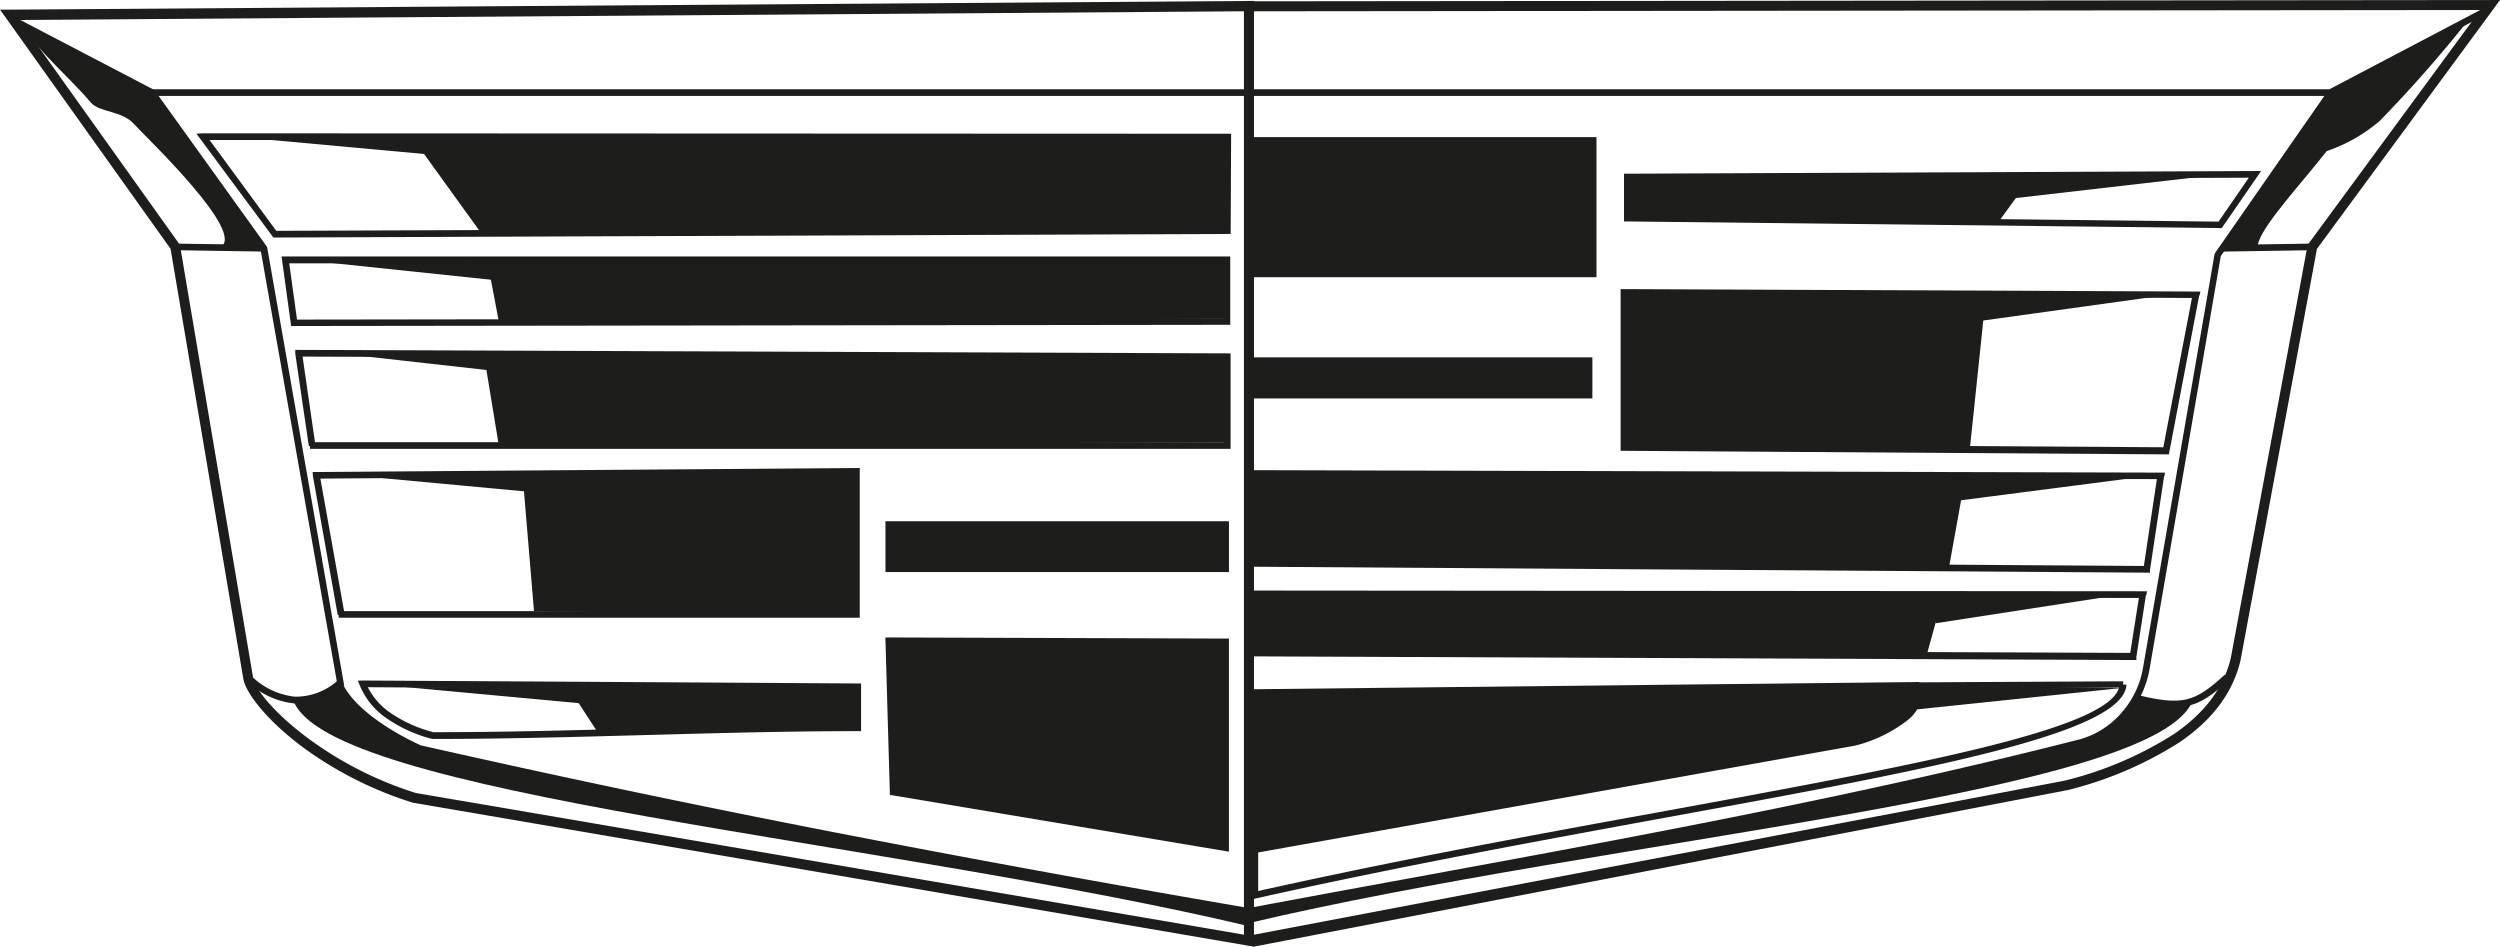 <svg xmlns="http://www.w3.org/2000/svg" viewBox="0 0 287.87 109"><defs><style>.cls-1,.cls-2{fill:#1d1d1b;}.cls-2{fill-rule:evenodd;}</style></defs><title>Кадилак</title><g id="Слой_2" data-name="Слой 2"><g id="Слой_1-2" data-name="Слой 1"><path class="cls-1" d="M144.38.73V109l-.67-.11-96-16.43-.07,0a43.21,43.21,0,0,1-12.4-6.15c-4.44-3.21-7-6.57-7.23-8.2h0L19.64,28.65.64,2,0,1.11H1.1l142.71-1h.57V.73Zm-1.14,106.91V1.3l-141,1L20.64,28.09l.1.24L29.12,77.9v0c.12,1.35,2.55,4.37,6.76,7.41a42.08,42.08,0,0,0,12,6l95.32,16.31Z"/><path class="cls-1" d="M144.38,1.3V107.63L237.7,89.9a41.94,41.94,0,0,0,12.68-5.41c3.33-2.3,5.67-5.17,6.5-8.76h0l8.82-47.41.1-.23L285.61,1.15,144.38,1.3Zm-1.14,107V.15h.57L286.74,0h1.13l-.67.92L266.79,28.66,258,76v0c-.9,3.9-3.41,7-7,9.45A43.11,43.11,0,0,1,238,91h-.05l-93.56,18-1.14-.33v-.35Z"/><path class="cls-1" d="M1.76,2l15.93,8.32.13.11L30.7,28.36l.07.16,8.79,50,.07.4h-.06a4.39,4.39,0,0,0,.5.83c1,1.45,3.55,3.84,8.37,6.07q23.24,5.27,47.13,9.92t48.3,8.83l-.13.75q-24.42-4.15-48.31-8.82t-47.2-10l-.08,0c-5-2.3-7.59-4.81-8.7-6.33a5.77,5.77,0,0,1-.6-1,1,1,0,0,1-.07-.73L30,28.73,17.25,11,1.41,2.69,1.76,2Z"/><polygon class="cls-1" points="17.51 10.28 268.22 10.28 286.11 0.88 286.47 1.55 268.49 11.01 268.31 11.05 17.51 11.05 17.51 10.28 17.51 10.28"/><polygon class="cls-2" points="141.61 16.07 141.28 26.55 56.09 26.51 48.31 15.74 141.61 16.07 141.61 16.07"/><polygon class="cls-2" points="141.28 36.7 140.94 29.93 56.09 29.93 57.44 37.03 141.28 36.7 141.28 36.7"/><polygon class="cls-2" points="141.28 50.92 141.28 41.08 55.76 41.08 57.44 51.31 141.28 50.92 141.28 50.92"/><polygon class="cls-2" points="60.14 54.27 98.63 54.27 98.68 70.75 61.49 70.39 60.14 54.27 60.14 54.27"/><polygon class="cls-2" points="101.96 60.02 141.51 60.02 141.51 65.87 101.96 65.87 101.96 60.02 101.96 60.02"/><polygon class="cls-2" points="143.81 41.15 183.36 41.15 183.36 45.88 143.81 45.88 143.81 41.15 143.81 41.15"/><polygon class="cls-2" points="187.42 20.39 233.89 20.39 230.08 25.6 187.42 25.12 187.42 20.39 187.42 20.39"/><polygon class="cls-2" points="98.74 79.08 65.41 79.08 68.87 84.4 98.74 83.81 98.74 79.08 98.74 79.08"/><polygon class="cls-2" points="101.95 73.4 102.47 91.53 141.51 98.07 141.51 73.53 101.95 73.4 101.95 73.4"/><polygon class="cls-2" points="143.81 15.79 183.83 15.79 183.83 31.92 143.81 31.92 143.81 15.79 143.81 15.79"/><polygon class="cls-2" points="186.96 33.67 228.71 33.67 226.84 51.53 186.96 51.53 186.96 33.67 186.96 33.67"/><polygon class="cls-2" points="143.81 54.52 143.81 64.88 224.41 65.41 226.37 54.52 143.81 54.52 143.81 54.52"/><polygon class="cls-2" points="143.81 68.38 143.81 75.16 221.93 75.16 223.8 68.38 143.81 68.38 143.81 68.38"/><path class="cls-2" d="M143.81,79.37V97.84l67.13-11.69c6.78-1.48,10.42-4.23,10.06-7.62l-77.19.84Z"/><path class="cls-1" d="M268.63,10.88,255.72,29.49l-8.17,47.37h0a11.33,11.33,0,0,1-2.62,5.63,10.64,10.64,0,0,1-5.14,3.39C214.07,92.45,188,97.25,161.86,102c-6,1.09-11.92,2.19-18,3.32l-.14-.75c5.91-1.11,11.95-2.22,18-3.33,26.06-4.78,52.16-9.57,77.88-16.14A9.88,9.88,0,0,0,244.35,82a10.45,10.45,0,0,0,2.44-5.25h0L255,29.28l.06-.15,13-18.68.63.43Z"/><polygon class="cls-1" points="20.18 28.05 30.4 28.2 30.39 28.97 20.17 28.81 20.18 28.05 20.18 28.05"/><polygon class="cls-1" points="266.26 28.81 256.05 28.97 256.04 28.2 266.25 28.05 266.26 28.81 266.26 28.81"/><path class="cls-1" d="M140.94,16.17,24.13,16.12l7.68,10.46,109.09-.41,0-10ZM23.38,15.35l118,.05h.38v.39l-.05,10.77v.38h-.38l-109.66.41h-.2l-.11-.16L23.07,16l-.45-.61Z"/><path class="cls-1" d="M33.3,30.29l.9,6.51,106.69-.15V30.32l-107.59,0Zm.18,6.94-1-7.27-.06-.43h.44l108.42,0h.38v7.87h-.38l-107.42.14h-.33l-.05-.34Z"/><path class="cls-1" d="M34.84,41.06l1.43,9.86H140.89V41.46l-106-.4Zm.72,10.3L34,40.73,34,40.29h.44l106.88.4h.38v11h-106l0-.33Z"/><path class="cls-1" d="M36.89,55.11l2.73,15.26H98.3l0-15.71-61.36.45Zm2,15.71-2.86-16L36,54.35h.45l62.2-.46H99v.39l0,16.47v.38H39l0-.31Z"/><path class="cls-1" d="M41.77,78.36l57,.34h.38v5.49h-.38c-8.14,0-16.29.23-24.44.45s-16.3.45-24.46.45l-.1,0a16.2,16.2,0,0,1-5.35-2.45,8.48,8.48,0,0,1-3-3.74l-.21-.52Zm56.58,1.1-56-.33A7.94,7.94,0,0,0,44.84,82a15.54,15.54,0,0,0,5.06,2.31c8.12,0,16.25-.22,24.38-.45s16-.44,24.07-.44v-4Z"/><path class="cls-1" d="M187.42,20l72.21-.31h.73l-.41.6-4,5.8-.11.17h-.21l-68.23-.76H187V20Zm71.49.46-71.1.3v4l67.65.76,3.45-5Z"/><path class="cls-1" d="M253.24,34,249.8,52l-.06.32h-.32L187,51.91h-.39V33.29H187l65.9.28h.47l-.09.45Zm-4.14,17.5,3.3-17.19-65.06-.28v17.1l61.76.37Z"/><path class="cls-1" d="M249.19,54.86l-1.62,10.75,0,.33h-.34l-102.67-.68h-.38V54.14h.38l104.29.28h.44l-.06.43Zm-2.33,10.31,1.5-10-103.45-.28V64.5l102,.67Z"/><path class="cls-1" d="M247.1,68.52,246,75.63,246,76h-.33l-101.36-.42h-.38V68h.39l102.45.08h.45l-.07.44Zm-1.81,6.67,1-6.34-101.63-.08v6l100.64.41Z"/><path class="cls-1" d="M244.86,78.8c-.2,5.67-23,9.85-52.76,15.29-14.78,2.71-31.28,5.73-47.53,9.37l-.46.1v-6l.31-.05,69-12.35a15.41,15.41,0,0,0,5.73-2.75,3.7,3.7,0,0,0,1.44-3.4l-.06-.44H221l23.48-.12v.38l.38,0ZM192,93.34C220.58,88.1,242.72,84,244,79.17l-22.62.11a4.45,4.45,0,0,1-1.73,3.65,16.19,16.19,0,0,1-6.05,2.93h0L144.88,98.16v4.44C161,99,177.32,96,192,93.34Z"/><path class="cls-1" d="M28.82,77.71a8.42,8.42,0,0,0,5.11,2.51,7.23,7.23,0,0,0,5-1.9l.49.59A7.93,7.93,0,0,1,33.89,81a9.18,9.18,0,0,1-5.59-2.71l.52-.57Z"/><path class="cls-1" d="M256.69,78.28c-1.84,1.68-3.16,2.64-4.76,3s-3.39.13-6.21-.57l.18-.74c2.7.67,4.42.89,5.86.56s2.67-1.24,4.41-2.83l.52.57Z"/><path class="cls-2" d="M2.69,3.17c1.89,2.89,5.56,6,7.79,8.66,1,1.13,3.57.91,4.94,2.44S28.64,27,25.29,28.51l5.1.07L17.51,10.67,2.69,3.17Z"/><path class="cls-2" d="M38.93,78.81c-2,1.52-3.06,2.15-5.17,1.78,3.73,11,68.26,16.13,110.05,26.06V105c-32.12-5.3-64-11.39-95.5-18.76-4.4-1.74-7.53-4.17-9.38-7.41Z"/><path class="cls-2" d="M246.12,80c2,1.51,4.29.92,6.4.55-3.73,11-67.21,15.88-109,25.81,0-.55.24-1.07.24-1.63,32.11-5.3,62.7-11.18,94.2-18.55,4.4-1.74,6.31-3,8.15-6.18Z"/><path class="cls-2" d="M284.25,2.29A151.37,151.37,0,0,1,274,13.94a18.55,18.55,0,0,1-6.09,3.46c-3.16,4.05-8.08,9.27-7.94,11.12L256,28.36l12.27-17.69,15.94-8.38Z"/><polygon class="cls-2" points="27.06 15.74 48.83 17.73 55.43 26.88 58.37 26.86 49.5 15.74 27.06 15.74 27.06 15.74"/><polygon class="cls-2" points="34.61 29.91 57.76 32.34 56.79 29.93 34.61 29.91 34.61 29.91"/><polygon class="cls-2" points="39.01 40.7 57.14 42.73 56.53 40.76 39.01 40.7 39.01 40.7"/><polygon class="cls-2" points="40.16 54.7 60.93 56.63 60.31 54.67 40.16 54.7 40.16 54.7"/><polygon class="cls-2" points="46.66 79.12 67.43 81.04 66.82 79.08 46.66 79.12 46.66 79.12"/><polygon class="cls-2" points="233.28 20.2 231.12 22.92 255.59 20.1 233.28 20.2 233.28 20.2"/><polygon class="cls-2" points="227.9 36.97 249.72 33.94 228.53 33.85 227.9 36.97 227.9 36.97"/><polygon class="cls-2" points="225.31 57.67 247.48 54.8 225.66 54.74 225.31 57.67 225.31 57.67"/><polygon class="cls-2" points="222.86 71.77 244.33 68.46 223 68.44 222.86 71.77 222.86 71.77"/><polygon class="cls-2" points="220.28 81.73 244.41 79.21 220.99 78.9 220.28 81.73 220.28 81.73"/></g></g></svg>